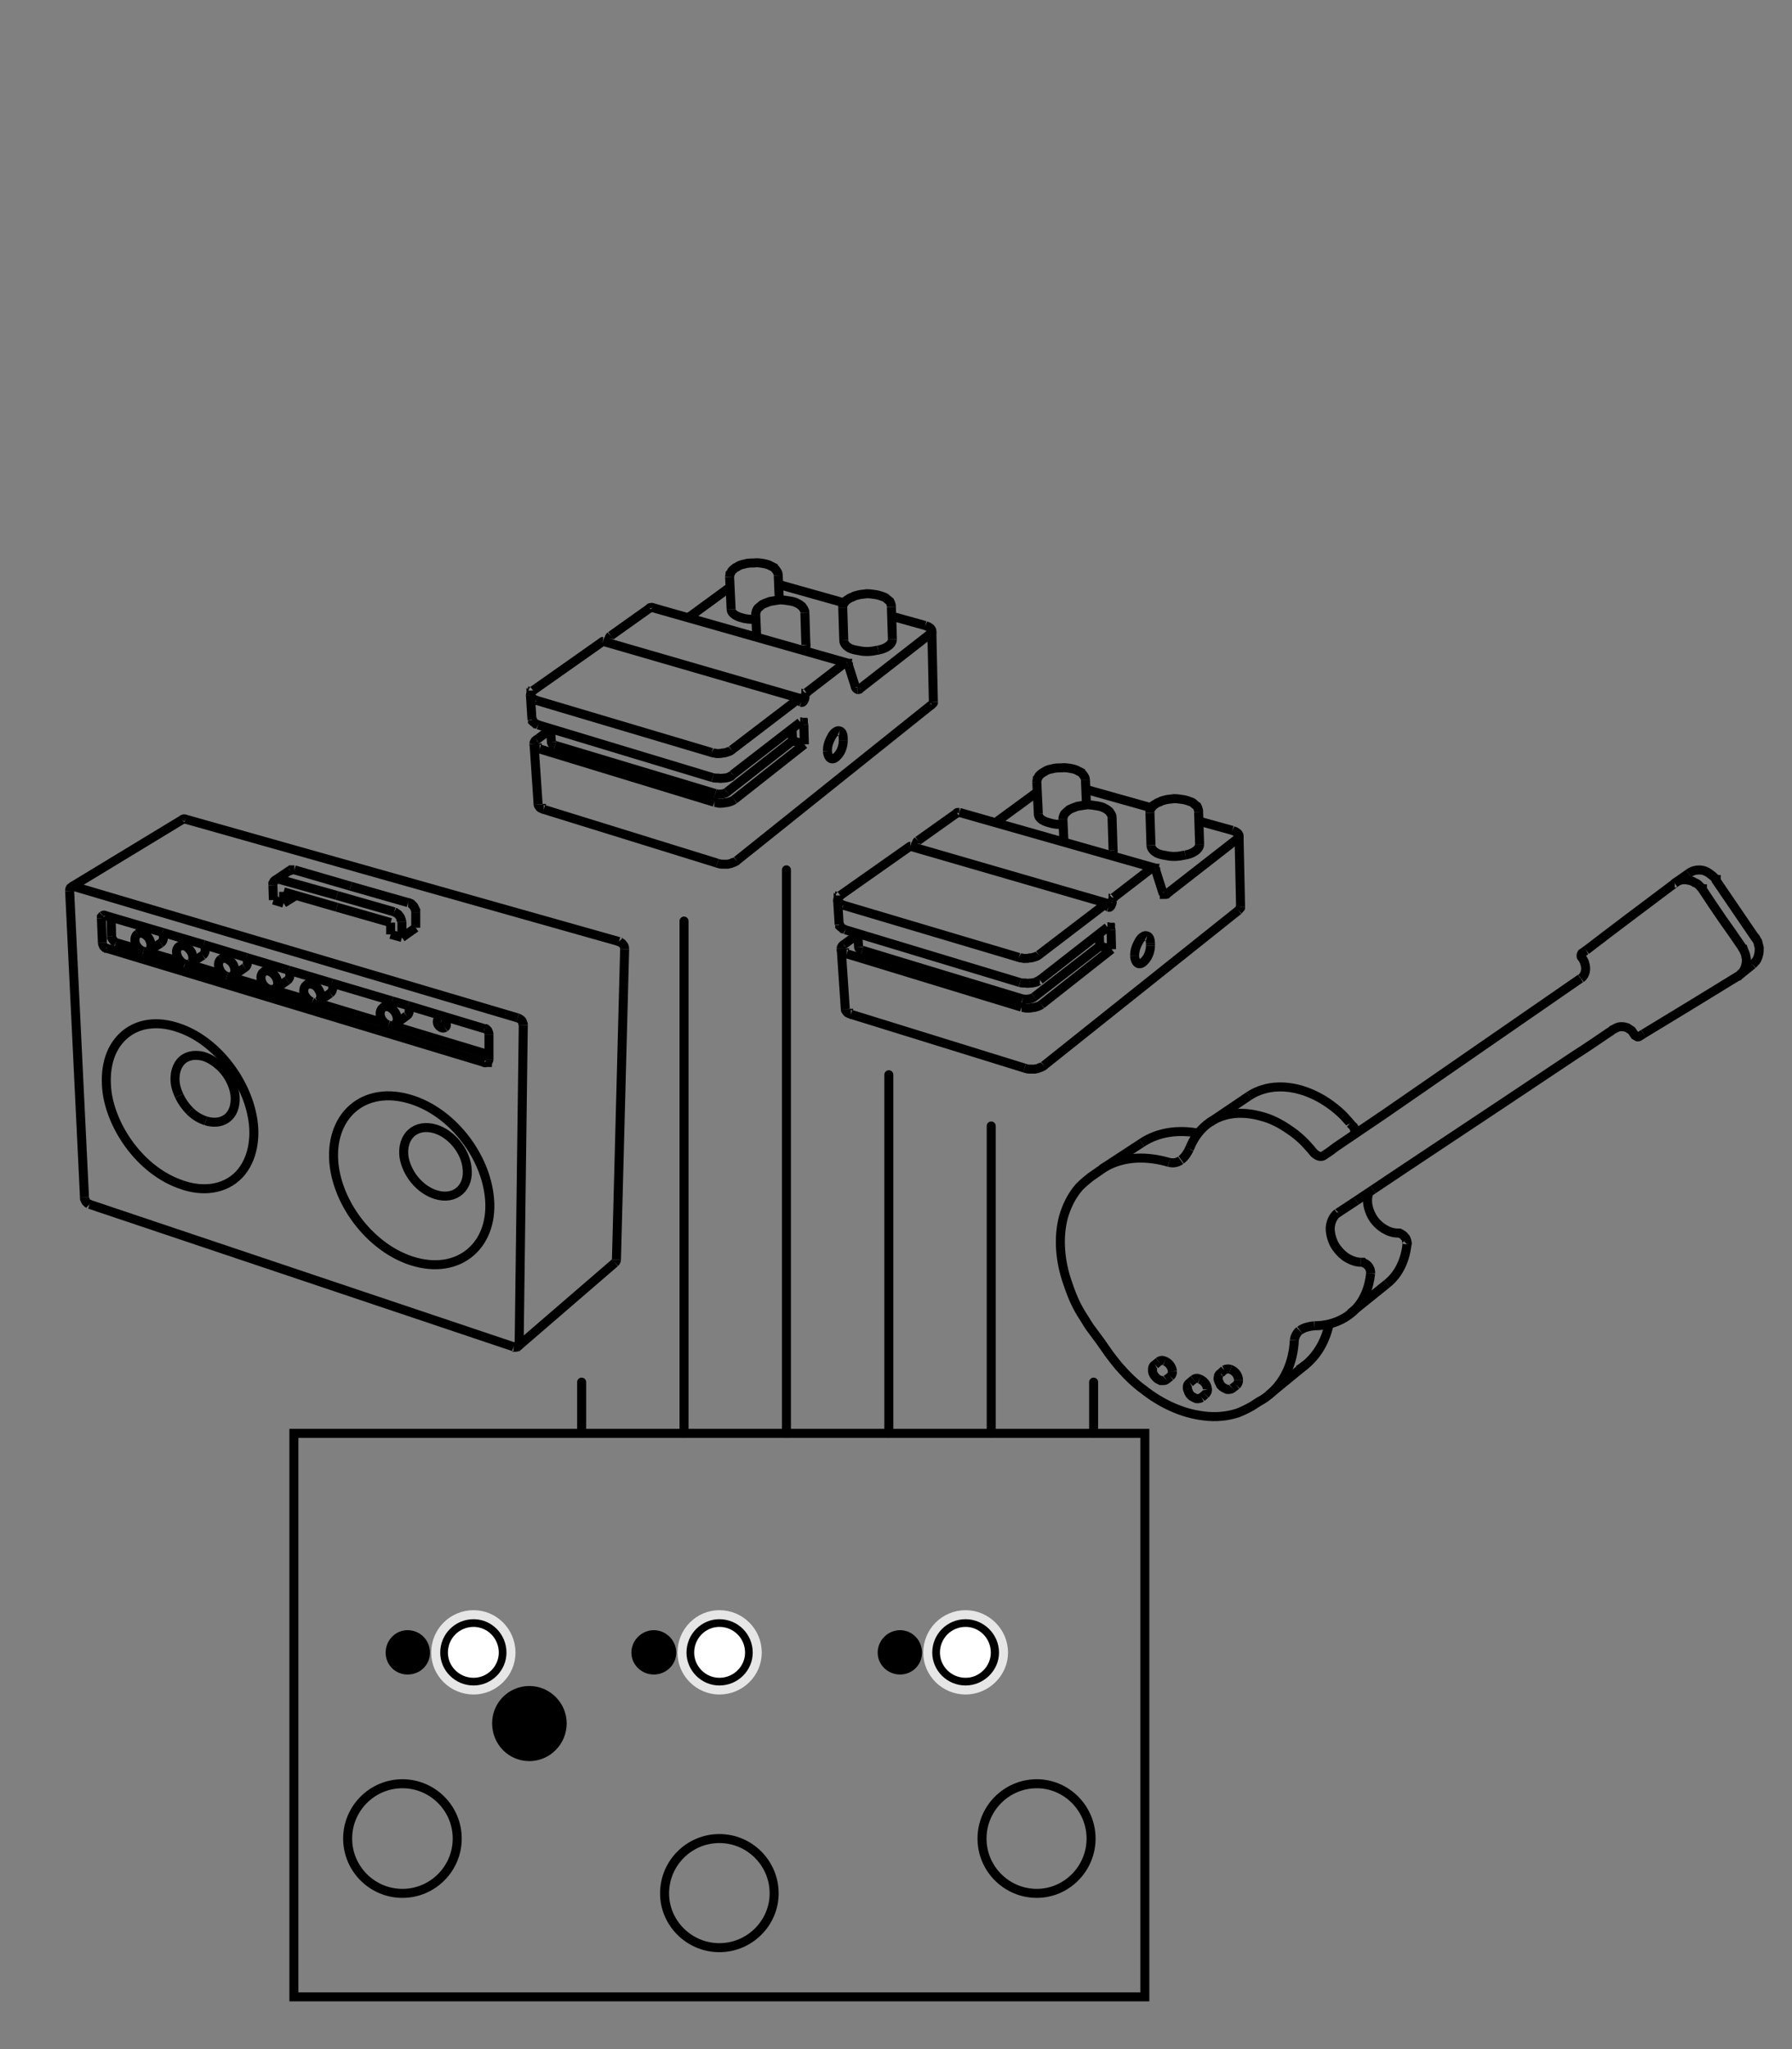 <svg xmlns:xlink="http://www.w3.org/1999/xlink" viewBox="0 0 3500 4000" style="shape-rendering:geometricPrecision; text-rendering:geometricPrecision; image-rendering:optimizeQuality; fill-rule:evenodd; clip-rule:evenodd" version="1.1" height="100%" width="100%" xml:space="preserve" xmlns="http://www.w3.org/2000/svg">
 <rect x="0" y="0" width="3500" height="4000" fill="#808080" stroke="none"/>
 <defs>
  <style type="text/css">
   
    .str0 {stroke:black;stroke-width:17.6}
    .str5 {stroke:black;stroke-width:17.6}
    .str3 {stroke:#E6E6E6;stroke-width:17.64}
    .str2 {stroke:black;stroke-width:17.64}
    .str4 {stroke:black;stroke-width:7.62}
    .str1 {stroke:black;stroke-width:17.6;stroke-linecap:round}
    .fil0 {fill:none;fill-rule:nonzero}
    .fil2 {fill:white}
    .fil1 {fill:black}
   
  </style>
 </defs>
 <g id="Ebene_x0020_1">
  <path d="M2748 2429c1,-1 1,-3 0,-4 0,-1 0,-3 -1,-4 0,-3 -2,-5 -4,-7 -1,-2 -4,-4 -6,-5 -1,-1 -2,-1 -4,-2 -1,0 -2,0 -3,0" class="fil0 str0"></path>
  <path d="M2730 2407c-19,0 -37,-13 -47,-27 -10,-15 -16,-35 -9,-53" class="fil0 str0"></path>
  <polyline points="2651,2210 2643,2199 2637,2193" class="fil0 str0"></polyline>
  <path d="M2637 2193c-1,-2 -2,-3 -3,-4 -4,-4 -7,-8 -10,-11 -7,-7 -14,-13 -22,-19 -16,-12 -32,-21 -51,-28 -36,-13 -77,-14 -111,8" class="fil0 str0"></path>
  <path d="M2340 2212c-37,-7 -77,-3 -110,19" class="fil0 str0"></path>
  <path d="M2536 2674c33,-20 52,-53 60,-89" class="fil0 str0"></path>
  <path d="M2709 2506c24,-19 36,-48 39,-77" class="fil0 str0"></path>
  <path d="M2677 2486c0,-1 0,-2 0,-4 0,-1 -1,-2 -1,-4 -1,-2 -2,-5 -4,-7 -2,-2 -4,-4 -7,-5 -1,-1 -2,-1 -3,-2 -2,0 -3,0 -4,0" class="fil0 str0"></path>
  <path d="M2658 2464c-11,0 -22,-5 -31,-11 -8,-6 -16,-15 -21,-24 -5,-10 -8,-21 -8,-32 1,-11 5,-22 14,-29" class="fil0 str0"></path>
  <path d="M2612 2368c0,0 1,0 2,-1" class="fil0 str0"></path>
  <line y2="2344" x2="2649" y1="2367" x1="2614" class="fil0 str0"></line>
  <line y2="2322" x2="2682" y1="2344" x1="2649" class="fil0 str0"></line>
  <path d="M2682 2322c88,-59 176,-117 263,-175 44,-29 88,-59 132,-88 22,-14 44,-29 66,-44 2,-1 5,-3 7,-5 3,-1 5,-3 8,-4 6,-3 14,-2 20,0 3,2 6,4 9,6 2,3 4,6 6,9 2,1 3,2 5,3 0,0 1,0 2,0 1,0 1,-1 2,-1 3,-2 5,-3 8,-5" class="fil0 str0"></path>
  <path d="M3098 1855c-2,1 -4,3 -7,5 -1,0 -2,1 -2,2 -1,1 -1,3 -1,4 0,2 1,3 2,4 1,1 1,2 2,3 1,2 3,5 3,7 4,11 2,23 -7,30" class="fil0 str0"></path>
  <path d="M3088 1910c0,0 -1,0 -1,0" class="fil0 str0"></path>
  <path d="M3087 1910c-127,88 -255,176 -382,264 -32,22 -64,43 -96,65 -4,3 -8,6 -12,9 -2,1 -4,3 -6,4 -1,0 -5,4 -6,4 -5,3 -11,1 -16,-3 -2,-1 -3,-3 -5,-5 -2,-2 -3,-4 -5,-6 -12,-14 -25,-26 -40,-36 -17,-12 -36,-22 -56,-27 -18,-5 -36,-7 -54,-5 -41,5 -71,30 -86,69" class="fil0 str0"></path>
  <path d="M2323 2243c-4,8 -9,16 -16,21" class="fil0 str0"></path>
  <path d="M2306 2265c-7,5 -15,6 -23,4" class="fil0 str0"></path>
  <path d="M2283 2269c-41,-12 -87,-13 -126,10 -4,3 -9,6 -13,9 -4,3 -9,6 -13,9 -9,7 -15,12 -23,20 -15,17 -25,38 -31,59 -11,42 -6,88 8,128 7,21 15,41 26,59 6,9 11,18 17,27 7,9 13,18 20,27 6,9 13,18 19,27 6,8 13,17 19,24 15,17 30,32 48,45 33,26 74,46 117,51 23,3 46,1 67,-6 10,-4 18,-8 27,-13 5,-3 9,-6 14,-9 4,-2 9,-5 13,-8 37,-27 54,-69 56,-112" class="fil0 str0"></path>
  <path d="M2528 2616c1,-8 5,-14 10,-19" class="fil0 str0"></path>
  <path d="M2539 2597c8,-6 19,-8 28,-9" class="fil0 str0"></path>
  <path d="M2567 2588c28,0 55,-9 76,-28 21,-20 31,-46 34,-74" class="fil0 str0"></path>
  <path d="M2641 2216c2,-1 4,-3 5,-4 0,0 1,0 1,-1 0,0 0,0 0,0 0,0 0,0 0,0 0,0 0,0 0,0 0,0 0,-1 0,-1 0,0 0,0 0,0 0,0 0,0 0,0 0,-1 0,-1 0,-1 0,0 0,0 0,-1 0,0 0,-1 -1,-2 0,-1 0,-2 -1,-3 -1,-1 -1,-3 -2,-4" class="fil0 str0"></path>
  <path d="M3423 1883c3,-3 6,-6 8,-9 2,-4 3,-7 4,-11 1,-5 1,-9 1,-13 -1,-4 -2,-8 -3,-12 -2,-3 -3,-5 -4,-7 0,0 -1,-1 -1,-1 0,0 0,-1 -1,-1 -25,-37 -50,-73 -75,-110 0,-1 0,-1 0,-2 -1,0 -1,0 -1,-1 -3,-4 -7,-7 -11,-10 -4,-3 -9,-6 -14,-7 -5,-1 -10,-1 -15,0 -5,1 -9,3 -13,6" class="fil0 str0"></path>
  <path d="M3210 2018c61,-37 122,-74 182,-111 1,-1 1,-1 2,-1 0,0 1,-1 2,-1 3,-3 6,-6 9,-9 2,-4 4,-8 5,-13 0,-2 1,-5 1,-7 0,-3 0,-6 -1,-8 0,-3 -1,-5 -2,-8 -1,-2 -2,-4 -3,-7 -1,0 -1,-1 -1,-1 -1,-1 -1,-1 -1,-2 -13,-19 -26,-38 -39,-56 -13,-19 -26,-38 -39,-58 0,0 0,0 0,-1 -1,0 -1,0 -1,-1 -1,-1 -2,-1 -2,-2 -2,-2 -4,-4 -5,-5 -2,-2 -4,-3 -7,-4 -4,-3 -8,-4 -13,-5 -5,-1 -9,-1 -14,0 -4,1 -8,3 -12,6" class="fil0 str0"></path>
  <path d="M3271 1724c0,0 -1,0 -1,1 -57,43 -115,86 -172,130" class="fil0 str0"></path>
  <path d="M2403 2673c-3,-1 -8,-1 -12,1" class="fil0 str0"></path>
  <path d="M2415 2704c3,-3 4,-6 4,-10" class="fil0 str0"></path>
  <path d="M2419 2694c0,-9 -7,-18 -16,-21" class="fil0 str0"></path>
  <path d="M2343 2692c-4,-2 -8,-2 -12,1" class="fil0 str0"></path>
  <path d="M2354 2722c3,-3 5,-6 4,-10" class="fil0 str0"></path>
  <path d="M2358 2712c0,-9 -7,-17 -15,-20" class="fil0 str0"></path>
  <path d="M2275 2657c-4,-2 -8,-2 -12,1" class="fil0 str0"></path>
  <path d="M2286 2687c3,-3 4,-6 4,-10" class="fil0 str0"></path>
  <path d="M2290 2677c-1,-9 -7,-17 -15,-20" class="fil0 str0"></path>
  <line y2="2139" x2="2440" y1="2191" x1="2363" class="fil0 str0"></line>
  <line y2="2564" x2="2637" y1="2506" x1="2709" class="fil0 str0"></line>
  <line y2="2231" x2="2230" y1="2282" x1="2152" class="fil0 str0"></line>
  <line y2="2723" x2="2478" y1="2664" x1="2550" class="fil0 str0"></line>
  <line y2="1903" x2="3398" y1="1883" x1="3423" class="fil0 str0"></line>
  <line y2="1705" x2="3298" y1="1724" x1="3271" class="fil0 str0"></line>
  <line y2="2674" x2="2391" y1="2681" x1="2384" class="fil0 str0"></line>
  <line y2="2710" x2="2407" y1="2704" x1="2415" class="fil0 str0"></line>
  <path d="M2407 2710c-1,1 -3,2 -5,2 -2,1 -4,0 -6,0 -2,-1 -4,-2 -6,-3 -2,-1 -4,-3 -6,-5 -1,-2 -2,-4 -3,-6 -1,-2 -2,-5 -2,-7 0,-2 1,-4 1,-6 1,-2 2,-3 4,-4" class="fil0 str0"></path>
  <line y2="2693" x2="2331" y1="2699" x1="2324" class="fil0 str0"></line>
  <line y2="2728" x2="2347" y1="2722" x1="2354" class="fil0 str0"></line>
  <path d="M2347 2728c-2,1 -3,2 -5,2 -2,1 -4,0 -6,0 -2,-1 -5,-2 -6,-3 -3,-1 -4,-3 -6,-5 -1,-2 -3,-4 -3,-6 -1,-2 -2,-4 -2,-7 0,-2 0,-4 1,-6 1,-1 2,-3 4,-4" class="fil0 str0"></path>
  <line y2="2658" x2="2263" y1="2664" x1="2256" class="fil0 str0"></line>
  <line y2="2693" x2="2278" y1="2687" x1="2286" class="fil0 str0"></line>
  <path d="M2278 2693c-1,1 -3,2 -5,2 -2,0 -4,0 -6,0 -2,-1 -4,-2 -6,-3 -2,-2 -4,-3 -5,-5 -2,-2 -3,-4 -4,-6 -1,-3 -1,-5 -1,-7 0,-2 0,-4 1,-6 1,-2 2,-3 4,-4" class="fil0 str0"></path>
  <line y2="1763" x2="2161" y1="1652" x1="1778" class="fil0 str0"></line>
  <line y2="1771" x2="2165" y1="1771" x1="2165" class="fil0 str0"></line>
  <line y2="1694" x2="2254" y1="1586" x1="1874" class="fil0 str0"></line>
  <line y2="1746" x2="2275" y1="1746" x1="2275" class="fil0 str0"></line>
  <line y2="1809" x2="2167" y1="1809" x1="2167" class="fil0 str0"></line>
  <line y2="1822" x2="1675" y1="1849" x1="1677" class="fil0 str0"></line>
  <line y2="1757" x2="1636" y1="1805" x1="1639" class="fil0 str0"></line>
  <line y2="1852" x2="1643" y1="1970" x1="1651" class="fil0 str0"></line>
  <line y2="1770" x2="2423" y1="1632" x1="2420" class="fil0 str0"></line>
  <path d="M2246 1587c0,-1 0,-3 0,-5 1,-2 2,-4 3,-5 1,-2 3,-3 4,-5 2,-1 4,-3 6,-4 2,-1 4,-2 7,-3 3,-2 5,-2 8,-3 6,-2 13,-2 19,-3 6,0 13,1 19,2 5,1 11,3 16,5 2,1 4,3 5,4 2,1 3,3 5,4 1,2 2,4 2,5 1,2 1,4 1,6" class="fil0 str0"></path>
  <line y2="1587" x2="2246" y1="1650" x1="2248" class="fil0 str0"></line>
  <line y2="1648" x2="2343" y1="1585" x1="2341" class="fil0 str0"></line>
  <path d="M2076 1600c0,-2 0,-4 1,-6 0,-1 1,-3 2,-5 1,-1 3,-3 4,-4 2,-2 4,-3 6,-5 2,-1 5,-2 7,-3 3,-1 5,-2 8,-3 6,-1 13,-2 19,-3 6,0 13,1 19,2 6,1 11,2 16,5 2,1 4,2 6,4 2,1 3,2 4,4 1,1 2,3 3,5 1,2 1,4 1,5" class="fil0 str0"></path>
  <line y2="1600" x2="2076" y1="1644" x1="2078" class="fil0 str0"></line>
  <line y2="1660" x2="2174" y1="1596" x1="2172" class="fil0 str0"></line>
  <path d="M2025 1526c0,-2 1,-4 1,-6 1,-1 2,-3 3,-5 1,-1 2,-3 4,-4 2,-2 4,-3 6,-4 4,-3 9,-5 15,-6 6,-2 12,-2 18,-2 7,-1 13,0 19,1 5,1 10,2 15,5 2,1 4,2 6,3 1,2 3,3 4,5 1,1 2,3 3,5 0,1 1,3 1,5" class="fil0 str0"></path>
  <line y2="1571" x2="2122" y1="1523" x1="2120" class="fil0 str0"></line>
  <line y2="1526" x2="2025" y1="1589" x1="2028" class="fil0 str0"></line>
  <path d="M2020 1946c-6,5 -17,5 -23,4" class="fil0 str0"></path>
  <path d="M1677 1849c0,3 4,5 7,6" class="fil0 str0"></path>
  <line y2="1855" x2="1684" y1="1950" x1="1997" class="fil0 str0"></line>
  <line y2="1966" x2="1995" y1="1862" x1="1654" class="fil0 str0"></line>
  <line y2="1815" x2="1651" y1="1918" x1="1992" class="fil0 str0"></line>
  <line y2="1853" x2="2171" y1="1847" x1="2148" class="fil0 str0"></line>
  <path d="M1990 1869c2,1 3,1 5,1 2,0 3,1 5,1 4,0 8,0 11,-1 4,0 7,-1 10,-2 3,-1 6,-2 8,-4" class="fil0 str0"></path>
  <line y2="1869" x2="1990" y1="1767" x1="1647" class="fil0 str0"></line>
  <path d="M1636 1757c0,1 0,1 1,2 0,0 0,1 0,1 1,1 2,2 2,3 2,1 3,1 4,2 1,1 3,1 4,2" class="fil0 str0"></path>
  <path d="M1641 1748c0,1 -1,1 -1,1 0,1 -1,1 -1,1 -1,1 -1,2 -2,2 0,2 -1,3 -1,5" class="fil0 str0"></path>
  <path d="M2031 1913c-1,0 -2,1 -3,2 -2,0 -3,1 -4,2 -4,1 -7,2 -11,2 -3,0 -7,1 -10,0 -4,0 -7,0 -11,-1" class="fil0 str0"></path>
  <path d="M1639 1805c0,0 1,1 1,1 0,1 0,1 0,2 1,1 2,2 3,2 1,1 2,2 3,3 2,0 3,1 5,2" class="fil0 str0"></path>
  <path d="M1643 1852c0,0 0,0 0,-1 0,0 0,0 0,-1 0,-1 1,-1 1,-2 1,-2 2,-3 4,-4" class="fil0 str0"></path>
  <path d="M1654 1862c-1,0 -1,0 -2,-1 -1,0 -2,0 -2,-1 -2,0 -3,-1 -4,-2 -1,-1 -2,-1 -2,-2 -1,-1 -1,-2 -1,-3" class="fil0 str0"></path>
  <path d="M1995 1966c1,0 3,1 5,1 1,0 3,1 5,1 3,0 7,0 11,-1 3,0 7,-1 10,-2 3,-1 5,-2 8,-4" class="fil0 str0"></path>
  <path d="M2407 1621c2,1 3,1 5,2 1,0 2,1 3,2 1,0 2,1 3,2 0,0 1,1 1,2 1,1 1,1 1,2 0,1 0,2 0,3 -1,1 -1,1 -2,2 0,1 -1,2 -2,2" class="fil0 str0"></path>
  <line y2="1621" x2="2407" y1="1603" x1="2342" class="fil0 str0"></line>
  <line y2="1577" x2="2249" y1="1541" x1="2121" class="fil0 str0"></line>
  <path d="M2423 1770c0,0 0,0 0,0 0,1 0,1 0,1 -1,1 -1,2 -1,2 -1,1 -2,3 -3,4" class="fil0 str0"></path>
  <path d="M1662 1980c-1,0 -1,0 -2,-1 -1,0 -2,0 -2,-1 -2,0 -3,-1 -4,-2 -1,-1 -1,-2 -2,-3 -1,-1 -1,-2 -1,-3" class="fil0 str0"></path>
  <line y2="2085" x2="2001" y1="1980" x1="1662" class="fil0 str0"></line>
  <path d="M2039 2080c-1,1 -2,2 -3,2 -2,1 -3,2 -5,2 -3,2 -6,2 -10,3 -3,0 -7,0 -10,0 -4,0 -7,-1 -10,-2" class="fil0 str0"></path>
  <line y2="1847" x2="2148" y1="1823" x1="2147" class="fil0 str0"></line>
  <line y2="1847" x2="2148" y1="1946" x1="2020" class="fil0 str0"></line>
  <path d="M2216 1866c1,15 10,21 20,9 7,-7 11,-19 11,-29" class="fil0 str0"></path>
  <path d="M2240 1827c-4,-2 -9,2 -11,4 -3,3 -5,7 -7,11 -4,8 -6,15 -6,24" class="fil0 str0"></path>
  <path d="M2247 1842c0,-5 -1,-14 -7,-15" class="fil0 str0"></path>
  <path d="M2247 1846c0,-1 0,-3 0,-4" class="fil0 str0"></path>
  <line y2="1695" x2="2249" y1="1752" x1="2175" class="fil0 str0"></line>
  <line y2="1694" x2="2253" y1="1694" x1="2253" class="fil0 str0"></line>
  <path d="M2253 1694c0,0 -1,0 -1,0 0,0 0,0 -1,0 -1,0 -1,1 -2,1" class="fil0 str0"></path>
  <path d="M2257 1698c0,0 0,0 0,-1 0,0 0,0 0,0 -1,-1 -1,-1 -1,-2 -1,0 -1,-1 -2,-1" class="fil0 str0"></path>
  <line y2="1698" x2="2257" y1="1742" x1="2271" class="fil0 str0"></line>
  <path d="M2275 1746c-1,0 -1,0 -1,0 0,-1 0,-1 0,-1 -1,0 -1,0 -1,-1 -1,0 -2,-1 -2,-2" class="fil0 str0"></path>
  <path d="M2280 1744c-1,1 -1,1 -1,1 0,0 0,0 -1,0 0,0 0,1 -1,1 -1,0 -1,0 -2,0" class="fil0 str0"></path>
  <line y2="1744" x2="2280" y1="1638" x1="2416" class="fil0 str0"></line>
  <line y2="1777" x2="2419" y1="2080" x1="2039" class="fil0 str0"></line>
  <line y2="1853" x2="2171" y1="1961" x1="2034" class="fil0 str0"></line>
  <line y2="1815" x2="2170" y1="1853" x1="2171" class="fil0 str0"></line>
  <path d="M2167 1809c0,0 0,1 0,1 1,0 1,0 1,0 0,0 0,1 1,1 0,1 1,3 1,4" class="fil0 str0"></path>
  <path d="M2163 1810c1,0 2,-1 4,-1" class="fil0 str0"></path>
  <line y2="1913" x2="2031" y1="1810" x1="2163" class="fil0 str0"></line>
  <line y2="1764" x2="2160" y1="1864" x1="2029" class="fil0 str0"></line>
  <path d="M2161 1763c0,0 -1,0 -1,1" class="fil0 str0"></path>
  <path d="M2163 1765c0,0 0,0 0,0 -1,-1 -1,-1 -1,-1 0,0 0,0 0,0 0,-1 -1,-1 -1,-1" class="fil0 str0"></path>
  <path d="M2165 1771c3,1 4,-2 5,-3 1,-2 2,-4 2,-6" class="fil0 str0"></path>
  <path d="M2163 1765c0,2 0,5 2,6" class="fil0 str0"></path>
  <line y2="1758" x2="2173" y1="1762" x1="2172" class="fil0 str0"></line>
  <path d="M2175 1752c0,0 0,0 0,0 0,0 0,1 -1,1 0,0 0,1 0,1 -1,1 -1,2 -1,4" class="fil0 str0"></path>
  <line y2="1651" x2="1789" y1="1647" x1="1790" class="fil0 str0"></line>
  <path d="M1789 1651c0,1 0,3 -1,4" class="fil0 str0"></path>
  <path d="M1776 1653c1,-1 1,-1 2,-1" class="fil0 str0"></path>
  <line y2="1748" x2="1641" y1="1653" x1="1776" class="fil0 str0"></line>
  <line y2="1824" x2="1675" y1="1844" x1="1648" class="fil0 str0"></line>
  <line y2="1546" x2="2026" y1="1606" x1="1944" class="fil0 str0"></line>
  <path d="M1869 1587c0,0 0,0 0,0 0,-1 1,-1 1,-1 0,0 1,0 1,0 1,0 2,0 3,0" class="fil0 str0"></path>
  <line y2="1641" x2="1793" y1="1587" x1="1869" class="fil0 str0"></line>
  <path d="M1790 1647c0,-1 0,-1 0,-1 0,0 0,-1 0,-1 0,-1 0,-1 1,-2 0,-1 1,-1 2,-2" class="fil0 str0"></path>
  <path d="M2248 1650c0,7 6,12 11,15 6,3 12,4 18,5 13,3 25,2 38,-1" class="fil0 str0"></path>
  <path d="M2315 1669c6,-1 12,-3 17,-6 5,-3 11,-8 11,-15" class="fil0 str0"></path>
  <path d="M2170 1670c2,-3 5,-6 4,-10" class="fil0 str0"></path>
  <path d="M2028 1589c0,10 13,15 21,17 9,3 18,4 28,3" class="fil0 str0"></path>
  <line y2="1856" x2="290" y1="1841" x1="314" class="fil0 str0"></line>
  <line y2="1811" x2="288" y1="1823" x1="269" class="fil0 str0"></line>
  <line y2="1880" x2="372" y1="1865" x1="396" class="fil0 str0"></line>
  <line y2="1836" x2="369" y1="1848" x1="350" class="fil0 str0"></line>
  <line y2="1905" x2="455" y1="1889" x1="478" class="fil0 str0"></line>
  <line y2="1860" x2="451" y1="1872" x1="432" class="fil0 str0"></line>
  <line y2="1930" x2="538" y1="1914" x1="561" class="fil0 str0"></line>
  <line y2="1885" x2="534" y1="1897" x1="515" class="fil0 str0"></line>
  <line y2="1955" x2="621" y1="1939" x1="645" class="fil0 str0"></line>
  <line y2="1910" x2="618" y1="1922" x1="599" class="fil0 str0"></line>
  <line y2="2000" x2="771" y1="1983" x1="794" class="fil0 str0"></line>
  <line y2="1954" x2="766" y1="1967" x1="748" class="fil0 str0"></line>
  <line y2="2073" x2="952" y1="2073" x1="953" class="fil0 str0"></line>
  <line y2="1787" x2="201" y1="1787" x1="200" class="fil0 str0"></line>
  <line y2="2628" x2="1012" y1="2465" x1="1201" class="fil0 str0"></line>
  <line y2="1600" x2="356" y1="1731" x1="140" class="fil0 str0"></line>
  <line y2="2006" x2="869" y1="2006" x1="869" class="fil0 str0"></line>
  <path d="M371 2169c-9,-9 -16,-19 -21,-30" class="fil0 str0"></path>
  <line y2="1699" x2="566" y1="1718" x1="538" class="fil0 str0"></line>
  <path d="M290 1856c-3,2 -6,2 -10,1" class="fil0 str0"></path>
  <path d="M269 1823c8,-5 18,3 22,9 4,7 7,19 -1,24" class="fil0 str0"></path>
  <path d="M280 1857c-7,-2 -12,-8 -15,-14 -2,-6 -3,-15 4,-20" class="fil0 str0"></path>
  <path d="M314 1841c7,-5 6,-14 3,-21" class="fil0 str0"></path>
  <path d="M372 1880c-4,3 -7,3 -11,2" class="fil0 str0"></path>
  <path d="M361 1882c-7,-3 -13,-10 -15,-17 -3,-8 -1,-18 9,-19 8,-1 15,6 19,13 3,6 5,17 -2,21" class="fil0 str0"></path>
  <path d="M396 1865c6,-5 6,-14 2,-21" class="fil0 str0"></path>
  <path d="M432 1872c5,-3 11,-1 15,2 5,3 8,7 10,12 2,5 3,11 0,15 -3,6 -8,7 -14,5" class="fil0 str0"></path>
  <path d="M443 1906c-6,-2 -12,-8 -14,-14 -3,-6 -4,-15 3,-20" class="fil0 str0"></path>
  <path d="M478 1889c7,-4 6,-13 3,-20" class="fil0 str0"></path>
  <path d="M526 1931c-8,-2 -15,-11 -16,-19 -2,-11 5,-19 16,-16 8,3 15,12 16,20 2,10 -5,18 -16,15" class="fil0 str0"></path>
  <path d="M561 1914c7,-5 6,-14 3,-20" class="fil0 str0"></path>
  <path d="M621 1955c-3,3 -7,3 -11,1" class="fil0 str0"></path>
  <path d="M610 1956c-7,-2 -13,-9 -16,-16 -2,-8 0,-18 10,-19 8,-1 16,5 19,12 4,6 6,16 -1,22" class="fil0 str0"></path>
  <path d="M645 1939c6,-5 6,-14 3,-20" class="fil0 str0"></path>
  <path d="M771 2000c-4,3 -7,3 -12,1" class="fil0 str0"></path>
  <path d="M748 1967c8,-6 18,1 23,8 5,7 8,19 0,25" class="fil0 str0"></path>
  <path d="M759 2001c-7,-2 -12,-8 -15,-14 -2,-6 -3,-15 4,-20" class="fil0 str0"></path>
  <path d="M794 1983c7,-4 6,-13 3,-20" class="fil0 str0"></path>
  <line y2="2459" x2="1204" y1="1853" x1="1220" class="fil0 str0"></line>
  <path d="M1209 1838c1,1 2,1 2,1 1,1 2,1 2,1 2,1 3,3 4,4 2,2 3,5 3,9" class="fil0 str0"></path>
  <line y2="1599" x2="362" y1="1838" x1="1209" class="fil0 str0"></line>
  <path d="M356 1600c2,-2 4,-2 6,-1" class="fil0 str0"></path>
  <path d="M1204 2459c0,2 -1,4 -3,6" class="fil0 str0"></path>
  <path d="M869 2006c-5,3 -12,-2 -14,-7 -3,-7 1,-13 8,-11" class="fil0 str0"></path>
  <path d="M863 1988c4,1 6,3 8,7 1,4 2,8 -2,11" class="fil0 str0"></path>
  <line y2="2059" x2="955" y1="2002" x1="766" class="fil0 str0"></line>
  <line y2="1998" x2="753" y1="1957" x1="617" class="fil0 str0"></line>
  <line y2="1953" x2="604" y1="1932" x1="533" class="fil0 str0"></line>
  <line y2="1928" x2="520" y1="1907" x1="450" class="fil0 str0"></line>
  <line y2="1903" x2="437" y1="1882" x1="368" class="fil0 str0"></line>
  <line y2="1878" x2="355" y1="1858" x1="286" class="fil0 str0"></line>
  <line y2="1854" x2="274" y1="1840" x1="226" class="fil0 str0"></line>
  <path d="M218 1828c0,1 0,2 0,2 1,1 1,1 1,2 0,1 1,2 2,3 1,2 3,4 5,5" class="fil0 str0"></path>
  <line y2="1828" x2="218" y1="1790" x1="217" class="fil0 str0"></line>
  <line y2="2019" x2="955" y1="2068" x1="955" class="fil0 str0"></line>
  <path d="M946 2008c1,0 2,0 2,0 1,1 1,1 2,1 1,1 2,2 3,3 1,2 2,5 2,7" class="fil0 str0"></path>
  <line y2="2008" x2="946" y1="1963" x1="797" class="fil0 str0"></line>
  <line y2="1963" x2="797" y1="1954" x1="766" class="fil0 str0"></line>
  <line y2="1954" x2="766" y1="1919" x1="648" class="fil0 str0"></line>
  <line y2="1919" x2="648" y1="1894" x1="564" class="fil0 str0"></line>
  <line y2="1894" x2="564" y1="1869" x1="481" class="fil0 str0"></line>
  <line y2="1869" x2="481" y1="1844" x1="398" class="fil0 str0"></line>
  <line y2="1844" x2="398" y1="1820" x1="317" class="fil0 str0"></line>
  <line y2="1820" x2="317" y1="1787" x1="205" class="fil0 str0"></line>
  <path d="M201 1787c1,-1 3,-1 4,0" class="fil0 str0"></path>
  <path d="M198 1793c0,0 0,0 0,-1 0,0 0,0 0,-1 0,0 0,-1 0,-1 1,-1 1,-2 2,-3" class="fil0 str0"></path>
  <line y2="1840" x2="200" y1="1793" x1="198" class="fil0 str0"></line>
  <path d="M208 1851c0,0 -1,0 -1,0 -1,-1 -1,-1 -2,-1 -1,-1 -2,-2 -3,-3 -1,-2 -2,-5 -2,-7" class="fil0 str0"></path>
  <line y2="2074" x2="946" y1="1851" x1="208" class="fil0 str0"></line>
  <path d="M952 2073c0,0 0,1 0,1 -1,0 -1,0 -1,0 -1,0 -1,0 -2,0 -1,1 -2,1 -3,0" class="fil0 str0"></path>
  <path d="M955 2068c0,2 -1,3 -2,5" class="fil0 str0"></path>
  <path d="M803 2461c95,31 166,-33 152,-131 -11,-79 -73,-158 -150,-183 -95,-31 -165,33 -152,131 11,79 74,158 150,183" class="fil0 str0"></path>
  <path d="M356 2313c-74,-24 -133,-101 -146,-175 -6,-38 -2,-82 27,-112 30,-31 73,-33 111,-20 73,24 132,101 145,175 7,37 2,82 -26,112 -30,31 -74,33 -111,20" class="fil0 str0"></path>
  <line y2="2351" x2="175" y1="2629" x1="1003" class="fil0 str0"></line>
  <path d="M165 2337c0,1 0,2 0,2 0,1 0,2 1,3 0,1 1,2 2,4 1,1 2,2 3,3 1,1 3,1 4,2" class="fil0 str0"></path>
  <line y2="1739" x2="136" y1="2337" x1="165" class="fil0 str0"></line>
  <path d="M140 1731c-1,1 -1,1 -1,1 -1,0 -1,0 -1,1 0,0 -1,1 -1,1 -1,2 -1,3 -1,5" class="fil0 str0"></path>
  <path d="M146 1731c-2,-1 -4,-1 -6,0" class="fil0 str0"></path>
  <line y2="1987" x2="1011" y1="1731" x1="146" class="fil0 str0"></line>
  <path d="M1022 2001c0,0 0,-1 0,-2 0,-1 0,-1 -1,-2 0,-2 -1,-3 -2,-5 -2,-2 -5,-4 -8,-5" class="fil0 str0"></path>
  <line y2="2622" x2="1014" y1="2001" x1="1022" class="fil0 str0"></line>
  <path d="M1003 2629c1,0 2,1 2,1 1,0 2,0 2,0 2,0 3,-1 4,-1 1,-1 2,-2 2,-3 1,-1 1,-2 1,-4" class="fil0 str0"></path>
  <path d="M350 2139c-6,-13 -9,-24 -8,-38 1,-13 6,-26 17,-34 12,-8 25,-8 38,-5 13,4 23,11 33,20 18,17 32,45 29,70 -3,31 -28,45 -57,36" class="fil0 str0"></path>
  <path d="M402 2188c-12,-4 -22,-10 -31,-19" class="fil0 str0"></path>
  <path d="M851 2332c-32,-10 -57,-42 -62,-74 -5,-40 23,-66 62,-54 31,10 57,42 61,74 6,40 -23,66 -61,54" class="fil0 str0"></path>
  <line y2="1763" x2="554" y1="1748" x1="578" class="fil0 str0"></line>
  <line y2="1730" x2="685" y1="1698" x1="575" class="fil0 str0"></line>
  <path d="M566 1699c1,0 1,0 1,0 0,0 1,-1 1,-1 1,0 2,0 2,0 2,0 4,0 5,0" class="fil0 str0"></path>
  <line y2="1763" x2="554" y1="1741" x1="554" class="fil0 str0"></line>
  <line y2="1741" x2="554" y1="1771" x1="658" class="fil0 str0"></line>
  <line y2="1748" x2="658" y1="1717" x1="547" class="fil0 str0"></line>
  <path d="M538 1717c1,0 1,0 1,0 1,0 1,0 1,0 1,-1 2,-1 3,-1 1,0 3,0 4,1" class="fil0 str0"></path>
  <path d="M533 1728c0,0 0,-1 0,-2 0,0 0,-1 0,-1 1,-1 1,-2 1,-3 1,-2 2,-3 4,-4" class="fil0 str0"></path>
  <line y2="1728" x2="533" y1="1757" x1="534" class="fil0 str0"></line>
  <line y2="1757" x2="534" y1="1763" x1="554" class="fil0 str0"></line>
  <line y2="1811" x2="812" y1="1830" x1="785" class="fil0 str0"></line>
  <line y2="1730" x2="685" y1="1762" x1="797" class="fil0 str0"></line>
  <path d="M812 1782c0,-1 0,-3 0,-4 -1,-1 -1,-2 -1,-3 -1,-2 -2,-4 -3,-6 -2,-2 -3,-3 -5,-5 -2,-1 -4,-2 -6,-2" class="fil0 str0"></path>
  <line y2="1782" x2="812" y1="1811" x1="812" class="fil0 str0"></line>
  <line y2="1824" x2="763" y1="1801" x1="763" class="fil0 str0"></line>
  <line y2="1801" x2="763" y1="1771" x1="658" class="fil0 str0"></line>
  <line y2="1748" x2="658" y1="1780" x1="770" class="fil0 str0"></line>
  <path d="M785 1800c0,-1 -1,-2 -1,-3 0,-1 0,-2 -1,-3 0,-2 -1,-4 -3,-6 -1,-2 -3,-4 -5,-5 -1,-1 -3,-2 -5,-3" class="fil0 str0"></path>
  <line y2="1800" x2="785" y1="1830" x1="785" class="fil0 str0"></line>
  <line y2="1830" x2="785" y1="1824" x1="763" class="fil0 str0"></line>
  <line y2="2798" x2="2136" y1="2698" x1="2136" class="fil0 str1"></line>
  <line y2="2798" x2="1736" y1="2098" x1="1736" class="fil0 str1"></line>
  <line y2="2798" x2="1536" y1="1698" x1="1536" class="fil0 str1"></line>
  <line y2="2798" x2="1136" y1="2698" x1="1136" class="fil0 str1"></line>
  <line y2="2798" x2="1936" y1="2198" x1="1936" class="fil0 str1"></line>
  <path d="M1034 3300c35,0 64,29 64,64 0,36 -29,65 -64,65 -36,0 -64,-29 -64,-65 0,-35 28,-64 64,-64z" class="fil1 str2"></path>
  <polygon points="574,2798 2236,2798 2236,3898 574,3898" class="fil0 str0"></polygon>
  <path d="M786 3482c59,0 107,48 107,107 0,59 -48,107 -107,107 -59,0 -107,-48 -107,-107 0,-59 48,-107 107,-107" class="fil0 str0"></path>
  <path d="M2025 3482c58,0 106,48 106,107 0,59 -48,107 -106,107 -59,0 -107,-48 -107,-107 0,-59 48,-107 107,-107" class="fil0 str0"></path>
  <path d="M1405 3589c59,0 107,48 107,107 0,58 -48,106 -107,106 -59,0 -107,-48 -107,-106 0,-59 48,-107 107,-107" class="fil0 str0"></path>
  <path d="M925 3152c40,0 73,33 73,74 0,40 -33,73 -73,73 -41,0 -74,-33 -74,-73 0,-41 33,-74 74,-74z" class="fil1 str3"></path>
  <path d="M925 3172c29,0 53,24 53,54 0,29 -24,53 -53,53 -30,0 -54,-24 -54,-53 0,-30 24,-54 54,-54z" class="fil2 str4"></path>
  <path d="M1405 3152c41,0 74,33 74,74 0,40 -33,73 -74,73 -40,0 -73,-33 -73,-73 0,-41 33,-74 73,-74z" class="fil1 str3"></path>
  <path d="M1405 3172c30,0 54,24 54,54 0,29 -24,53 -54,53 -29,0 -53,-24 -53,-53 0,-30 24,-54 53,-54z" class="fil2 str4"></path>
  <path d="M1886 3152c40,0 74,33 74,74 0,40 -34,73 -74,73 -41,0 -74,-33 -74,-73 0,-41 33,-74 74,-74z" class="fil1 str3"></path>
  <path d="M1886 3172c29,0 53,24 53,54 0,29 -24,53 -53,53 -30,0 -54,-24 -54,-53 0,-30 24,-54 54,-54z" class="fil2 str4"></path>
  <path d="M796 3191c20,0 35,16 35,35 0,19 -15,34 -35,34 -19,0 -34,-15 -34,-34 0,-19 15,-35 34,-35z" class="fil1 str5"></path>
  <path d="M1277 3191c19,0 35,16 35,35 0,19 -16,34 -35,34 -19,0 -35,-15 -35,-34 0,-19 16,-35 35,-35z" class="fil1 str5"></path>
  <path d="M1758 3191c19,0 34,16 34,35 0,19 -15,34 -34,34 -19,0 -35,-15 -35,-34 0,-19 16,-35 35,-35z" class="fil1 str5"></path>
  <line y2="2798" x2="1336" y1="1798" x1="1336" class="fil0 str1"></line>
  <line y2="1363" x2="1561" y1="1252" x1="1178" class="fil0 str0"></line>
  <line y2="1371" x2="1565" y1="1371" x1="1565" class="fil0 str0"></line>
  <line y2="1294" x2="1654" y1="1186" x1="1274" class="fil0 str0"></line>
  <line y2="1346" x2="1675" y1="1346" x1="1675" class="fil0 str0"></line>
  <line y2="1409" x2="1567" y1="1409" x1="1567" class="fil0 str0"></line>
  <line y2="1422" x2="1075" y1="1449" x1="1077" class="fil0 str0"></line>
  <line y2="1357" x2="1036" y1="1405" x1="1039" class="fil0 str0"></line>
  <line y2="1452" x2="1043" y1="1570" x1="1051" class="fil0 str0"></line>
  <line y2="1370" x2="1823" y1="1232" x1="1820" class="fil0 str0"></line>
  <path d="M1646 1187c0,-1 0,-3 0,-5 1,-2 2,-4 3,-5 1,-2 3,-4 4,-5 2,-1 4,-3 6,-4 2,-1 4,-2 7,-3 3,-2 5,-2 8,-3 6,-2 13,-2 19,-3 6,0 13,1 19,2 5,1 11,3 16,5 2,1 4,3 5,4 2,1 3,3 5,4 1,2 2,4 2,5 1,2 1,4 1,6" class="fil0 str0"></path>
  <line y2="1187" x2="1646" y1="1250" x1="1648" class="fil0 str0"></line>
  <line y2="1248" x2="1743" y1="1185" x1="1741" class="fil0 str0"></line>
  <path d="M1476 1200c0,-2 0,-4 1,-6 0,-1 1,-3 2,-5 1,-2 3,-3 4,-4 2,-2 4,-3 6,-5 2,-1 5,-2 7,-3 3,-1 5,-2 8,-3 6,-1 13,-2 19,-3 6,0 13,1 19,2 6,1 11,2 16,5 2,1 4,2 6,4 2,1 3,2 4,4 1,1 2,3 3,5 1,2 1,4 1,5" class="fil0 str0"></path>
  <line y2="1200" x2="1476" y1="1244" x1="1478" class="fil0 str0"></line>
  <line y2="1259" x2="1574" y1="1196" x1="1572" class="fil0 str0"></line>
  <path d="M1425 1126c0,-2 1,-4 1,-6 1,-1 2,-3 3,-5 1,-1 2,-3 4,-4 2,-2 3,-3 6,-4 4,-3 9,-5 15,-6 6,-2 12,-2 18,-2 7,-1 13,0 19,1 5,1 10,2 15,5 2,1 4,2 6,3 1,2 3,3 4,5 1,1 2,3 3,5 0,1 1,3 1,5" class="fil0 str0"></path>
  <line y2="1171" x2="1522" y1="1123" x1="1520" class="fil0 str0"></line>
  <line y2="1126" x2="1425" y1="1189" x1="1428" class="fil0 str0"></line>
  <path d="M1420 1546c-6,5 -17,5 -23,3" class="fil0 str0"></path>
  <path d="M1077 1449c0,3 4,5 7,6" class="fil0 str0"></path>
  <line y2="1455" x2="1084" y1="1549" x1="1397" class="fil0 str0"></line>
  <line y2="1566" x2="1395" y1="1462" x1="1054" class="fil0 str0"></line>
  <line y2="1415" x2="1051" y1="1518" x1="1392" class="fil0 str0"></line>
  <line y2="1453" x2="1571" y1="1446" x1="1548" class="fil0 str0"></line>
  <path d="M1390 1469c2,1 3,1 5,1 2,0 3,1 5,1 4,0 8,0 11,-1 4,0 7,-1 10,-2 3,-1 6,-2 8,-4" class="fil0 str0"></path>
  <line y2="1469" x2="1390" y1="1367" x1="1047" class="fil0 str0"></line>
  <path d="M1036 1357c0,1 0,1 1,2 0,0 0,1 0,1 1,1 2,2 2,3 2,1 3,1 4,2 2,1 3,1 4,2" class="fil0 str0"></path>
  <path d="M1041 1348c0,1 -1,1 -1,1 0,1 -1,1 -1,1 -1,1 -1,2 -2,2 0,2 -1,3 -1,5" class="fil0 str0"></path>
  <path d="M1431 1512c-1,1 -2,2 -3,3 -2,0 -3,1 -4,2 -4,1 -7,2 -11,2 -3,0 -7,1 -10,0 -4,0 -7,0 -11,-1" class="fil0 str0"></path>
  <path d="M1039 1405c0,0 1,1 1,1 0,1 0,1 0,2 1,1 2,2 3,2 1,1 2,2 3,3 2,0 3,1 5,2" class="fil0 str0"></path>
  <path d="M1043 1452c0,0 0,0 0,-1 0,0 0,0 0,-1 0,-1 1,-1 1,-2 1,-2 2,-3 4,-4" class="fil0 str0"></path>
  <path d="M1054 1462c-1,0 -1,0 -2,-1 -1,0 -2,0 -2,-1 -2,0 -3,-1 -4,-2 -1,-1 -1,-1 -2,-2 -1,-1 -1,-2 -1,-3" class="fil0 str0"></path>
  <path d="M1395 1566c1,0 3,1 5,1 1,0 3,1 5,1 3,0 7,0 11,-1 3,0 7,-1 10,-2 3,-1 5,-2 8,-4" class="fil0 str0"></path>
  <path d="M1807 1221c2,1 3,1 5,2 1,0 2,1 3,2 1,0 2,1 3,2 0,0 1,1 1,2 1,1 1,1 1,2 0,1 0,2 0,3 -1,1 -1,1 -2,2 0,1 -1,2 -2,2" class="fil0 str0"></path>
  <line y2="1221" x2="1807" y1="1203" x1="1742" class="fil0 str0"></line>
  <line y2="1177" x2="1649" y1="1141" x1="1521" class="fil0 str0"></line>
  <path d="M1823 1370c0,0 0,0 0,0 0,1 0,1 0,1 -1,1 -1,2 -1,2 -1,1 -2,3 -3,3" class="fil0 str0"></path>
  <path d="M1062 1580c-1,0 -1,0 -2,-1 -1,0 -2,0 -2,-1 -2,0 -3,-1 -4,-2 -1,-1 -1,-2 -2,-3 -1,-1 -1,-2 -1,-3" class="fil0 str0"></path>
  <line y2="1685" x2="1401" y1="1580" x1="1062" class="fil0 str0"></line>
  <path d="M1439 1680c-1,1 -2,2 -3,2 -2,1 -3,2 -5,2 -3,2 -6,2 -10,3 -3,0 -7,0 -10,0 -4,0 -7,-1 -10,-2" class="fil0 str0"></path>
  <line y2="1446" x2="1548" y1="1423" x1="1547" class="fil0 str0"></line>
  <line y2="1446" x2="1548" y1="1546" x1="1420" class="fil0 str0"></line>
  <path d="M1616 1466c1,15 10,21 20,9 7,-7 11,-19 11,-29" class="fil0 str0"></path>
  <path d="M1640 1427c-4,-2 -9,2 -11,4 -3,3 -5,7 -7,11 -4,8 -6,15 -6,24" class="fil0 str0"></path>
  <path d="M1647 1442c0,-5 -1,-14 -7,-15" class="fil0 str0"></path>
  <path d="M1647 1446c0,-1 0,-3 0,-4" class="fil0 str0"></path>
  <line y2="1295" x2="1649" y1="1352" x1="1575" class="fil0 str0"></line>
  <line y2="1294" x2="1653" y1="1294" x1="1653" class="fil0 str0"></line>
  <path d="M1653 1294c0,0 -1,0 -1,0 0,0 0,0 -1,0 -1,0 -1,1 -2,1" class="fil0 str0"></path>
  <path d="M1657 1298c0,0 0,0 0,-1 0,0 0,0 0,0 -1,-1 -1,-1 -1,-2 -1,0 -1,-1 -2,-1" class="fil0 str0"></path>
  <line y2="1298" x2="1657" y1="1342" x1="1671" class="fil0 str0"></line>
  <path d="M1675 1346c-1,0 -1,0 -1,-1 0,0 0,0 0,0 -1,0 -1,0 -1,-1 -1,0 -2,-1 -2,-2" class="fil0 str0"></path>
  <path d="M1680 1344c-1,1 -1,1 -1,1 0,0 0,0 -1,0 0,0 0,1 -1,1 -1,0 -1,0 -2,0" class="fil0 str0"></path>
  <line y2="1344" x2="1680" y1="1238" x1="1816" class="fil0 str0"></line>
  <line y2="1376" x2="1819" y1="1680" x1="1439" class="fil0 str0"></line>
  <line y2="1453" x2="1571" y1="1561" x1="1434" class="fil0 str0"></line>
  <line y2="1415" x2="1570" y1="1453" x1="1571" class="fil0 str0"></line>
  <path d="M1567 1409c0,0 0,1 0,1 1,0 1,0 1,0 0,0 0,1 1,1 0,1 1,3 1,4" class="fil0 str0"></path>
  <path d="M1563 1410c1,0 2,-1 4,-1" class="fil0 str0"></path>
  <line y2="1512" x2="1431" y1="1410" x1="1563" class="fil0 str0"></line>
  <line y2="1364" x2="1560" y1="1464" x1="1429" class="fil0 str0"></line>
  <path d="M1561 1363c0,0 -1,0 -1,1" class="fil0 str0"></path>
  <path d="M1563 1365c0,0 0,0 0,-1 -1,0 -1,0 -1,0 0,0 0,0 0,0 0,-1 -1,-1 -1,-1" class="fil0 str0"></path>
  <path d="M1565 1371c3,1 4,-2 5,-3 1,-2 2,-4 2,-6" class="fil0 str0"></path>
  <path d="M1563 1365c0,2 0,5 2,6" class="fil0 str0"></path>
  <line y2="1358" x2="1573" y1="1362" x1="1572" class="fil0 str0"></line>
  <path d="M1575 1352c0,0 0,0 0,0 0,0 0,1 -1,1 0,0 0,1 0,1 -1,1 -1,2 -1,4" class="fil0 str0"></path>
  <line y2="1251" x2="1189" y1="1247" x1="1190" class="fil0 str0"></line>
  <path d="M1189 1251c0,1 0,3 -1,4" class="fil0 str0"></path>
  <path d="M1176 1253c1,-1 1,-1 2,-1" class="fil0 str0"></path>
  <line y2="1348" x2="1041" y1="1253" x1="1176" class="fil0 str0"></line>
  <line y2="1424" x2="1075" y1="1444" x1="1048" class="fil0 str0"></line>
  <line y2="1146" x2="1426" y1="1206" x1="1344" class="fil0 str0"></line>
  <path d="M1269 1187c0,0 0,0 0,0 0,-1 1,-1 1,-1 0,0 1,0 1,0 1,0 2,-1 3,0" class="fil0 str0"></path>
  <line y2="1241" x2="1193" y1="1187" x1="1269" class="fil0 str0"></line>
  <path d="M1190 1247c0,-1 0,-1 0,-1 0,0 0,-1 0,-1 0,-1 0,-1 1,-2 0,-1 1,-1 2,-2" class="fil0 str0"></path>
  <path d="M1648 1250c0,7 6,12 11,15 6,3 12,4 18,5 13,3 25,2 38,-1" class="fil0 str0"></path>
  <path d="M1715 1269c6,-1 12,-3 17,-6 5,-3 11,-8 11,-15" class="fil0 str0"></path>
  <path d="M1570 1270c2,-3 5,-6 4,-11" class="fil0 str0"></path>
  <path d="M1428 1189c0,10 13,15 21,17 9,3 18,3 28,3" class="fil0 str0"></path>
 </g>
</svg>
